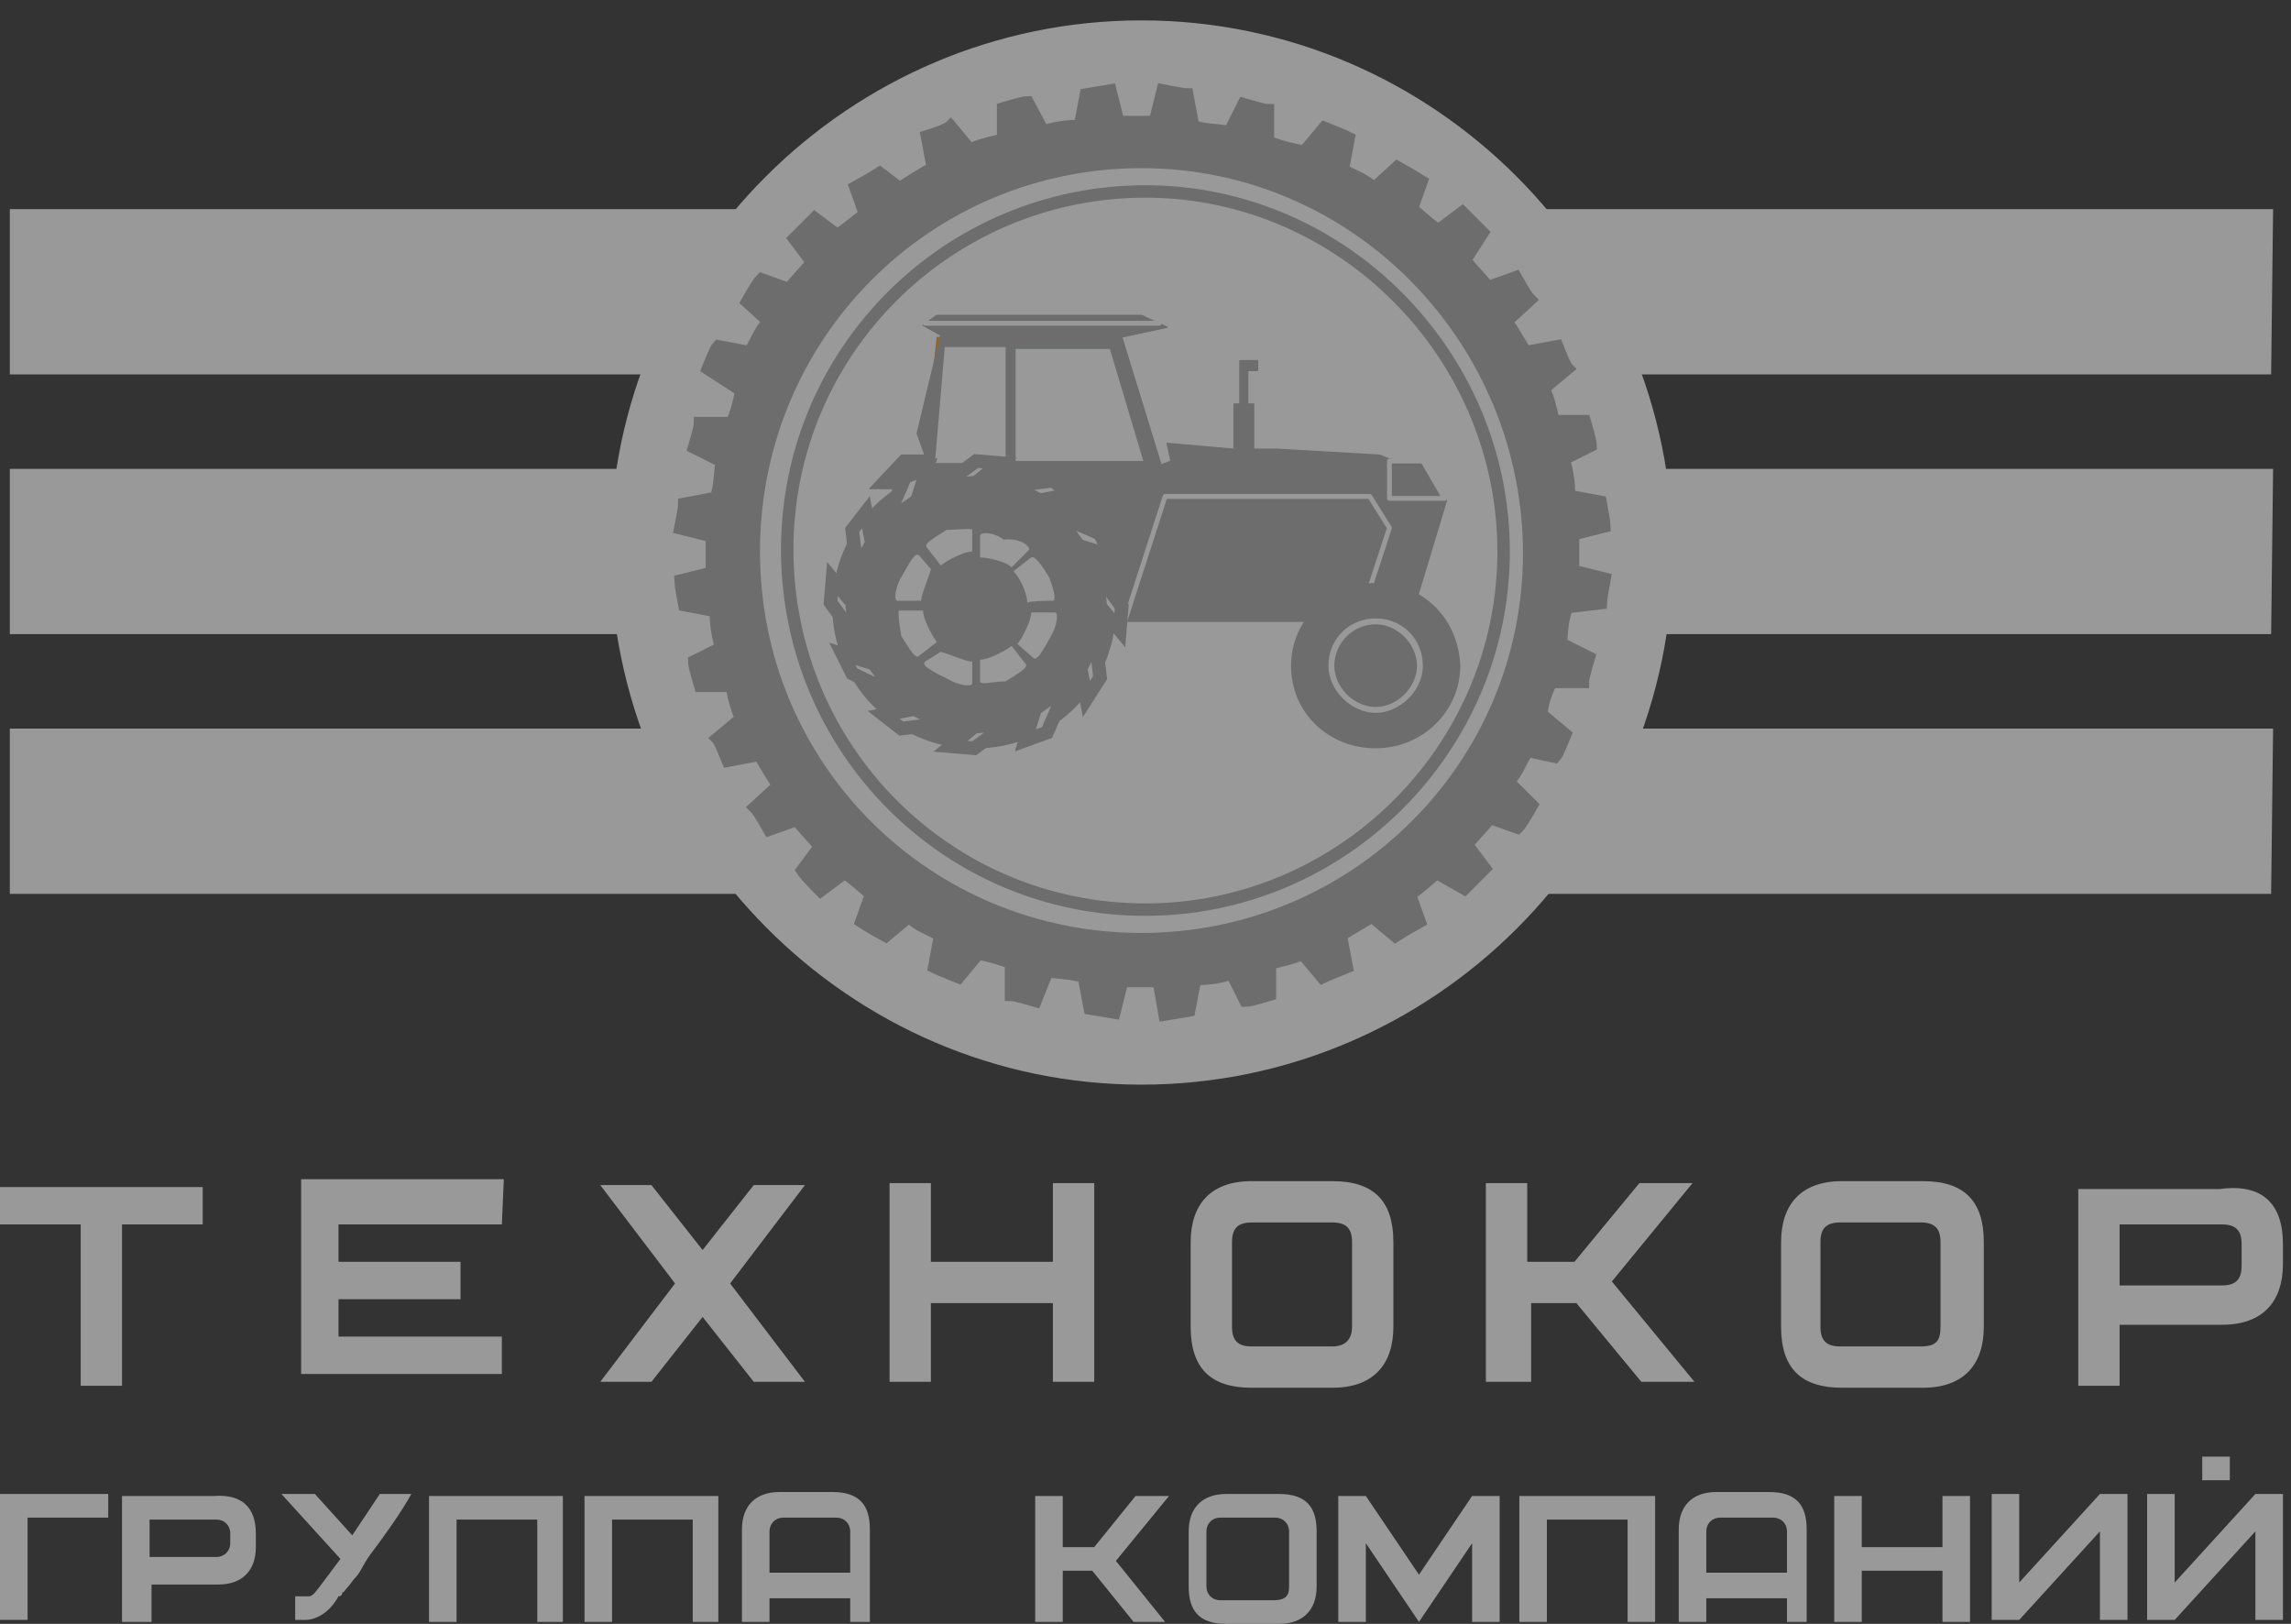 <?xml version="1.0" encoding="UTF-8"?> <svg xmlns="http://www.w3.org/2000/svg" width="103" height="73" viewBox="0 0 103 73" fill="none"><rect x="0" y="0" width="103" height="73" fill="#333333" stroke="none"/> <g opacity="0.5"> <path fill-rule="evenodd" clip-rule="evenodd" d="M9.114 55.044H5.486V62.297H3.628V55.044H0V53.364H9.114V55.044ZM22.563 55.044H15.219V56.725H20.704V58.406H15.219V60.086H22.563V61.767H13.538V53.01H22.651L22.563 55.044ZM26.987 62.12L30.349 57.698L26.987 53.275H29.287L31.588 56.194L33.888 53.275H36.189L32.826 57.698L36.189 62.12H33.888L31.588 59.202L29.287 62.12H26.987ZM49.195 62.12H47.337V58.582H41.851V62.12H39.993V53.187H41.851V56.725H47.337V53.187H49.195V62.12ZM62.644 59.644C62.644 61.324 61.76 62.386 59.901 62.386H56.274C54.416 62.386 53.531 61.501 53.531 59.644V55.84C53.531 54.16 54.416 53.098 56.274 53.098H59.901C61.76 53.098 62.644 53.983 62.644 55.84V59.644ZM60.786 59.644V55.84C60.786 55.221 60.521 54.956 59.901 54.956H56.274C55.654 54.956 55.389 55.221 55.389 55.84V59.644C55.389 60.263 55.654 60.528 56.274 60.528H59.901C60.432 60.528 60.786 60.263 60.786 59.644ZM76.182 62.12H73.793L70.873 58.582H68.838V62.12H66.803V53.187H68.661V56.725H70.785L73.704 53.187H76.093L72.466 57.609L76.182 62.12ZM89.189 59.644C89.189 61.324 88.304 62.386 86.446 62.386H82.818C80.96 62.386 80.075 61.501 80.075 59.644V55.84C80.075 54.16 80.96 53.098 82.818 53.098H86.446C88.304 53.098 89.189 53.983 89.189 55.84V59.644ZM87.242 59.644V55.84C87.242 55.221 86.977 54.956 86.357 54.956H82.73C82.11 54.956 81.845 55.221 81.845 55.84V59.644C81.845 60.263 82.11 60.528 82.73 60.528H86.357C87.065 60.528 87.242 60.263 87.242 59.644ZM102.638 55.929V56.813C102.638 58.494 101.753 59.555 99.895 59.555H95.294V62.297H93.436V53.452H99.806C101.753 53.187 102.638 54.16 102.638 55.929ZM100.78 55.929C100.78 55.31 100.514 55.044 99.895 55.044H95.294V57.786H99.895C100.514 57.786 100.78 57.521 100.78 56.902V55.929Z" fill="white"></path> <path d="M101.93 33.02H0.708V39.919H101.841L101.93 33.02Z" fill="white"></path> <path d="M102.107 40.184H0.442V32.754H102.195L102.107 40.184ZM0.973 39.653H101.576L101.664 33.285H0.973V39.653Z" fill="white"></path> <path d="M101.93 9.668H0.708V16.567H101.841L101.93 9.668Z" fill="white"></path> <path d="M102.107 16.833H0.442V9.403H102.195L102.107 16.833ZM0.973 16.302H101.576L101.664 9.934H0.973V16.302Z" fill="white"></path> <path d="M101.93 21.344H0.708V28.243H101.841L101.93 21.344Z" fill="white"></path> <path d="M102.107 28.509H0.442V21.078H102.195L102.107 28.509ZM0.973 27.978H101.576L101.664 21.609H0.973V27.978Z" fill="white"></path> <path fill-rule="evenodd" clip-rule="evenodd" d="M51.319 48.676C64.414 48.676 75.12 37.973 75.12 24.882C75.12 11.703 64.414 1 51.319 1C38.224 1 27.518 11.703 27.518 24.705C27.518 37.885 38.224 48.676 51.319 48.676Z" fill="white" stroke="white" stroke-width="0.168" stroke-miterlimit="22.926"></path> <path fill-rule="evenodd" clip-rule="evenodd" d="M43.621 6.75L42.736 5.688C42.559 5.865 41.675 6.13 41.675 6.13L41.94 7.546C41.498 7.811 40.878 8.165 40.524 8.43L43.621 6.75Z" fill="#A7A7A7" stroke="#A7A7A7" stroke-width="0.559" stroke-miterlimit="22.926"></path> <path fill-rule="evenodd" clip-rule="evenodd" d="M43.621 6.749C43.975 6.572 44.683 6.395 45.125 6.307V4.892C45.125 4.892 46.01 4.626 46.187 4.626L46.895 5.953C47.337 5.776 47.956 5.688 48.576 5.688L48.841 4.273L49.903 4.096L50.257 5.511C50.699 5.511 51.319 5.511 51.938 5.511L52.292 4.096C52.292 4.096 53.177 4.273 53.354 4.273L53.619 5.688C54.062 5.865 54.681 5.865 55.3 5.953L55.92 4.715C55.92 4.715 56.805 4.98 56.981 4.98V6.395C57.424 6.572 58.043 6.749 58.663 6.838L59.547 5.776C59.547 5.776 60.432 6.13 60.609 6.219L60.344 7.634C60.698 7.899 61.406 8.076 61.76 8.518L62.821 7.545C62.821 7.545 63.618 7.988 63.883 8.164L63.441 9.403C63.794 9.668 64.325 10.199 64.679 10.376L65.741 9.58C65.741 9.58 66.361 10.199 66.626 10.464L65.83 11.703C66.095 12.056 66.626 12.587 66.891 12.941L68.13 12.499C68.13 12.499 68.573 13.295 68.749 13.472L67.688 14.445C67.953 14.798 68.307 15.418 68.573 15.86L69.988 15.595C69.988 15.595 70.342 16.479 70.431 16.567L69.369 17.452C69.546 17.806 69.723 18.425 69.811 18.956H71.227C71.227 18.956 71.492 19.84 71.492 20.017L70.254 20.636C70.431 21.078 70.519 21.698 70.519 22.317L71.935 22.582C71.935 22.582 72.112 23.555 72.112 23.644L70.696 23.997C70.696 24.44 70.696 25.059 70.696 25.678L72.112 26.032C72.112 26.032 71.935 27.005 71.935 27.093L70.431 27.27C70.254 27.712 70.165 28.331 70.165 28.951L71.404 29.57C71.404 29.57 71.138 30.454 71.138 30.631H69.723C69.546 30.985 69.28 31.604 69.28 32.135L70.342 33.02C70.342 33.02 69.988 33.904 69.9 33.992L68.661 33.727C68.395 34.081 68.219 34.7 67.776 35.142L68.838 36.204C68.838 36.204 68.395 37 68.219 37.177L66.98 36.734C66.714 37.088 66.183 37.619 65.918 37.973L66.714 39.034C66.714 39.034 66.095 39.653 65.83 39.919L64.591 39.211C64.237 39.477 63.706 40.007 63.352 40.184L63.794 41.422C63.794 41.422 62.998 41.865 62.733 42.042L61.671 41.157C61.317 41.422 60.609 41.776 60.255 42.042L60.521 43.457C60.521 43.457 59.636 43.811 59.459 43.899L58.574 42.838C58.22 43.015 57.512 43.191 57.07 43.28V44.695C57.07 44.695 56.185 44.961 56.008 44.961L55.389 43.722C54.947 43.899 54.327 43.987 53.708 43.987L53.442 45.403L52.38 45.58L52.115 44.076C51.673 44.076 51.053 44.076 50.434 44.076L50.08 45.491L49.018 45.314L48.753 43.899C48.31 43.722 47.691 43.722 47.072 43.634L46.541 44.961C46.541 44.961 45.656 44.695 45.479 44.695V43.28C45.125 43.103 44.417 42.926 43.975 42.838L43.09 43.899C43.09 43.899 42.205 43.545 42.028 43.457L42.294 42.042C41.94 41.776 41.232 41.599 40.878 41.157L39.816 42.042C39.816 42.042 39.02 41.599 38.755 41.422L39.197 40.184C38.843 39.919 38.312 39.388 37.958 39.211L36.896 40.007C36.896 40.007 36.277 39.388 36.1 39.123L36.896 38.061C36.631 37.708 36.1 37.177 35.835 36.823L34.596 37.265C34.596 37.265 34.154 36.469 33.977 36.292L35.038 35.319C34.773 34.965 34.419 34.346 34.154 33.904L32.738 34.169C32.738 34.169 32.384 33.285 32.295 33.196L33.357 32.312C33.18 31.958 33.003 31.339 32.915 30.808H31.499C31.499 30.808 31.234 29.924 31.234 29.747L32.472 29.128C32.295 28.685 32.207 28.066 32.207 27.447L30.791 27.182C30.791 27.182 30.614 26.209 30.614 26.12L32.03 25.766C32.03 25.324 32.03 24.705 32.03 24.086L30.614 23.732C30.614 23.732 30.791 22.848 30.791 22.671L32.207 22.405C32.384 21.963 32.384 21.344 32.472 20.725L31.234 20.105C31.234 20.105 31.499 19.221 31.499 19.044H32.915C33.092 18.69 33.269 18.071 33.357 17.54L31.853 16.567C31.853 16.567 32.207 15.683 32.295 15.595L33.711 15.86C33.977 15.506 34.154 14.887 34.596 14.445L33.623 13.56C33.623 13.56 34.065 12.764 34.242 12.587L35.481 13.029C35.746 12.675 36.277 12.145 36.542 11.791L35.746 10.73C35.746 10.73 36.365 10.11 36.631 9.845L37.693 10.641C38.047 10.376 38.578 9.845 38.931 9.668L38.489 8.43C38.489 8.43 39.285 7.988 39.551 7.811L40.701 8.695L43.621 6.749Z" fill="#A7A7A7" stroke="#A7A7A7" stroke-width="0.608" stroke-miterlimit="22.926"></path> <path fill-rule="evenodd" clip-rule="evenodd" d="M51.319 42.219C60.963 42.219 68.75 34.435 68.75 24.882C68.75 15.329 61.052 7.28 51.319 7.28C41.675 7.28 33.888 15.064 33.888 24.794C33.888 34.523 41.675 42.219 51.319 42.219Z" fill="white" stroke="#A7A7A7" stroke-width="0.559" stroke-miterlimit="22.926"></path> <path fill-rule="evenodd" clip-rule="evenodd" d="M51.496 40.892C60.344 40.892 67.6 33.639 67.6 24.794C67.6 15.948 60.344 8.607 51.496 8.607C42.648 8.607 35.393 15.771 35.393 24.705C35.393 33.639 42.559 40.892 51.496 40.892Z" fill="white" stroke="#A7A7A7" stroke-width="0.559" stroke-miterlimit="22.926"></path> <path fill-rule="evenodd" clip-rule="evenodd" d="M49.638 28.066H42.559L41.498 20.99L42.117 15.152H50.434L52.115 20.725L49.638 28.066Z" fill="#F7941D" stroke="black" stroke-width="0.004" stroke-miterlimit="22.926" stroke-linecap="round" stroke-linejoin="round"></path> <path fill-rule="evenodd" clip-rule="evenodd" d="M50.434 15.152L52.469 14.71L51.319 14.179H42.117L41.498 14.622L42.294 15.064C42.294 15.152 50.434 15.152 50.434 15.152Z" fill="black" stroke="black" stroke-width="0.004" stroke-miterlimit="22.926" stroke-linecap="round" stroke-linejoin="round"></path> <path fill-rule="evenodd" clip-rule="evenodd" d="M63.353 28.066L65.034 22.494L63.972 20.813H62.91L62.025 20.459L57.424 20.194H56.363V18.16H56.097V17.098V16.656H56.54V16.214H56.097H55.743V16.479V17.098V18.16H55.478V20.194L52.469 19.929L52.646 20.725L52.204 20.902L50.434 15.152L52.469 14.71L51.319 14.179H42.117L41.498 14.622L42.294 15.064L41.232 19.487L41.586 20.459H40.525L39.109 21.963H41.763L42.648 28.066H63.353Z" fill="#A7A7A7" stroke="#A7A7A7" stroke-width="0.054" stroke-miterlimit="22.926" stroke-linecap="round" stroke-linejoin="round"></path> <path fill-rule="evenodd" clip-rule="evenodd" d="M45.214 20.813V15.595H42.471L42.028 20.813H45.214ZM45.656 20.725H51.407L49.903 15.683H45.656C45.656 15.595 45.656 20.725 45.656 20.725Z" fill="white" stroke="#3F8592" stroke-width="0.004" stroke-miterlimit="22.926" stroke-linecap="round" stroke-linejoin="round"></path> <path fill-rule="evenodd" clip-rule="evenodd" d="M64.945 22.405H62.467V20.725H63.972L64.945 22.405ZM52.381 22.317H61.583L62.467 23.732L61.052 28.066H50.523L52.381 22.317Z" fill="#A7A7A7"></path> <path d="M52.115 14.533H41.586M64.945 22.405H62.467V20.725H63.972L64.945 22.405ZM52.381 22.317H61.583L62.467 23.732L61.052 28.066H50.523L52.381 22.317Z" stroke="white" stroke-width="0.218" stroke-miterlimit="22.926" stroke-linecap="round" stroke-linejoin="round"></path> <path fill-rule="evenodd" clip-rule="evenodd" d="M61.848 26.209C59.725 26.209 58.044 27.889 58.044 29.924C58.044 32.047 59.725 33.639 61.848 33.639C63.972 33.639 65.653 31.958 65.653 29.924C65.564 27.801 63.972 26.209 61.848 26.209Z" fill="#A7A7A7"></path> <path fill-rule="evenodd" clip-rule="evenodd" d="M61.848 28.066C60.786 28.066 59.99 28.951 59.99 29.924C59.99 30.897 60.874 31.781 61.848 31.781C62.821 31.781 63.706 30.897 63.706 29.924C63.706 28.951 62.821 28.066 61.848 28.066ZM61.848 27.801C63.086 27.801 63.971 28.774 63.971 29.924C63.971 31.074 62.909 32.047 61.848 32.047C60.786 32.047 59.724 31.074 59.724 29.924C59.724 28.685 60.697 27.801 61.848 27.801Z" fill="white"></path> <path fill-rule="evenodd" clip-rule="evenodd" d="M43.798 20.99C40.435 20.99 37.516 23.732 37.516 27.27C37.516 30.631 40.258 33.55 43.798 33.55C47.337 33.55 50.08 30.808 50.08 27.27C50.08 23.82 47.337 20.99 43.798 20.99Z" fill="#A7A7A7" stroke="#A7A7A7" stroke-width="0.197" stroke-miterlimit="22.926" stroke-linecap="round" stroke-linejoin="round"></path> <path fill-rule="evenodd" clip-rule="evenodd" d="M50.346 28.332L49.461 27.27C49.461 26.828 49.284 26.209 49.195 25.59L50.434 27.27L50.346 28.332ZM48.841 31.427L48.576 30.012C48.841 29.659 49.018 29.039 49.195 28.332L49.461 30.455L48.841 31.427ZM46.099 33.285L46.541 31.87C46.895 31.604 47.426 31.251 47.957 30.897L47.072 32.931L46.099 33.285ZM42.736 33.55L43.798 32.666C44.24 32.666 44.86 32.489 45.479 32.401L43.798 33.639L42.736 33.55ZM39.728 32.135L41.144 31.87C41.498 32.135 42.205 32.312 42.648 32.489L40.524 32.754L39.728 32.135ZM37.87 29.393L39.285 29.835C39.551 30.189 39.905 30.72 40.347 31.251L38.312 30.278L37.87 29.393ZM37.427 26.032L38.312 27.093C38.312 27.536 38.489 28.155 38.578 28.774L37.339 27.093L37.427 26.032ZM38.931 23.025L39.197 24.44C38.931 24.794 38.755 25.413 38.578 25.944L38.312 23.821L38.931 23.025ZM41.674 21.079L41.232 22.494C40.878 22.759 40.347 23.113 39.816 23.467L40.701 21.433L41.674 21.079ZM44.948 20.813L43.886 21.698C43.444 21.698 42.825 21.875 42.205 21.963L43.886 20.725L44.948 20.813ZM48.133 22.229L46.718 22.494C46.364 22.229 45.656 22.052 45.214 21.875L47.337 21.609L48.133 22.229ZM49.903 24.971L48.487 24.528C48.222 24.174 47.868 23.644 47.426 23.113L49.461 23.998L49.903 24.971Z" fill="white" stroke="#A7A7A7" stroke-width="0.608" stroke-miterlimit="22.926"></path> <path fill-rule="evenodd" clip-rule="evenodd" d="M47.337 27.005C47.514 27.005 47.337 26.385 47.16 25.943C46.895 25.501 46.541 24.97 46.364 25.059L45.568 25.678C45.833 25.943 46.187 26.651 46.187 27.093C46.276 27.005 47.337 27.005 47.337 27.005ZM46.453 29.57C46.63 29.747 46.895 29.216 47.249 28.597C47.514 28.154 47.603 27.535 47.426 27.535H46.364C46.364 27.889 46.01 28.597 45.745 28.951L46.453 29.57ZM44.064 30.631V29.658C44.418 29.658 45.125 29.304 45.479 29.039L46.099 29.835C46.276 30.012 45.745 30.277 45.214 30.631C44.683 30.631 44.064 30.808 44.064 30.631ZM41.586 29.747C41.409 29.924 41.94 30.189 42.648 30.543C43.09 30.808 43.71 30.896 43.71 30.72V29.747C43.444 29.747 42.648 29.393 42.294 29.304L41.586 29.747ZM40.436 27.447H41.498C41.498 27.801 41.852 28.508 42.117 28.862L41.321 29.481C41.144 29.658 40.878 29.127 40.524 28.597C40.436 28.066 40.347 27.447 40.436 27.447ZM41.321 24.97C41.144 24.793 40.878 25.324 40.524 25.943C40.259 26.385 40.17 27.005 40.347 27.005H41.409C41.409 26.739 41.763 25.943 41.852 25.589L41.321 24.97ZM43.71 23.82V24.793C43.356 24.793 42.648 25.147 42.294 25.413L41.675 24.616C41.498 24.439 42.029 24.174 42.559 23.82C43.09 23.82 43.71 23.732 43.71 23.82ZM46.276 24.705L45.479 25.501C45.214 25.235 44.418 25.059 44.064 25.059V24.086C44.064 23.909 44.683 23.909 45.125 24.263C45.833 24.174 46.276 24.528 46.276 24.705Z" fill="white" stroke="white" stroke-width="0.004" stroke-miterlimit="22.926" stroke-linecap="round" stroke-linejoin="round"></path> <path fill-rule="evenodd" clip-rule="evenodd" d="M4.778 67.162H0V72.823H1.239V68.224H4.866V67.162H4.778ZM11.502 68.931V69.55C11.502 70.612 10.883 71.231 9.821 71.231H6.813V72.912H5.486V67.251H9.644C10.883 67.162 11.502 67.781 11.502 68.931ZM10.352 68.931C10.352 68.577 10.087 68.312 9.733 68.312H6.725V69.993H9.733C10.087 69.993 10.352 69.727 10.352 69.374V68.931ZM13.272 71.762H13.892C14.068 71.762 14.245 71.496 14.511 71.142L15.307 70.081L12.653 67.162H14.157L15.838 69.02L17.077 67.162H18.492C18.05 67.958 17.431 68.843 16.634 69.904C16.369 70.258 16.192 70.7 16.015 70.877C15.838 71.054 15.75 71.231 15.661 71.319C15.484 71.496 15.484 71.585 15.396 71.585C15.396 71.585 15.396 71.762 15.219 71.762C14.776 72.558 14.157 72.823 13.714 72.823H13.272C13.272 72.912 13.272 71.762 13.272 71.762ZM25.394 72.912H24.155V68.312H20.527V72.912H19.289V67.251H25.305V72.912H25.394ZM32.384 72.912H31.145V68.312H27.517V72.912H26.279V67.251H32.295V72.912H32.384ZM39.462 72.912H38.224V71.85H34.596V72.912H33.357V68.754C33.357 67.693 33.977 67.074 35.038 67.074H37.427C38.666 67.074 39.108 67.693 39.108 68.754V72.912H39.462ZM38.224 70.7V68.843C38.224 68.489 37.958 68.224 37.604 68.224H35.215C34.861 68.224 34.596 68.489 34.596 68.843V70.7H38.224ZM52.381 72.912H50.965L49.107 70.612H47.78V72.912H46.541V67.251H47.78V69.55H49.195L51.053 67.251H52.558L50.169 70.169L52.381 72.912ZM59.194 71.319C59.194 72.381 58.574 73 57.513 73H55.123C53.885 73 53.442 72.381 53.442 71.319V68.843C53.442 67.781 54.062 67.162 55.123 67.162H57.513C58.751 67.162 59.194 67.781 59.194 68.843V71.319ZM57.955 71.319V68.843C57.955 68.489 57.689 68.224 57.336 68.224H54.858C54.504 68.224 54.239 68.489 54.239 68.843V71.319C54.239 71.673 54.504 71.939 54.858 71.939H57.247C57.866 71.939 57.955 71.673 57.955 71.319ZM67.422 72.912H66.184V69.374L63.795 72.912L61.406 69.374V72.912H60.167V67.251H61.406L63.795 70.789L66.184 67.251H67.422V72.912ZM74.412 72.912H73.174V68.312H69.546V72.912H68.307V67.251H74.412V72.912ZM81.579 72.912H80.341V71.85H76.713V72.912H75.474V68.754C75.474 67.693 76.093 67.074 77.155 67.074H79.544C80.783 67.074 81.225 67.693 81.225 68.754V72.912H81.579ZM80.341 70.7V68.843C80.341 68.489 80.075 68.224 79.721 68.224H77.332C76.978 68.224 76.713 68.489 76.713 68.843V70.7H80.341ZM88.569 72.912H87.331V70.612H83.703V72.912H82.464V67.251H83.703V69.55H87.331V67.251H88.569V72.912ZM95.648 67.162H94.409L90.781 71.142V67.162H89.543V72.823H90.781L94.409 68.843V72.823H95.648V67.162ZM102.638 67.162H101.399L97.771 71.142V67.162H96.532V72.823H97.771L101.399 68.843V72.823H102.638V67.162ZM100.249 66.543H99.01V65.482H100.249V66.543Z" fill="white"></path> </g> </svg> 